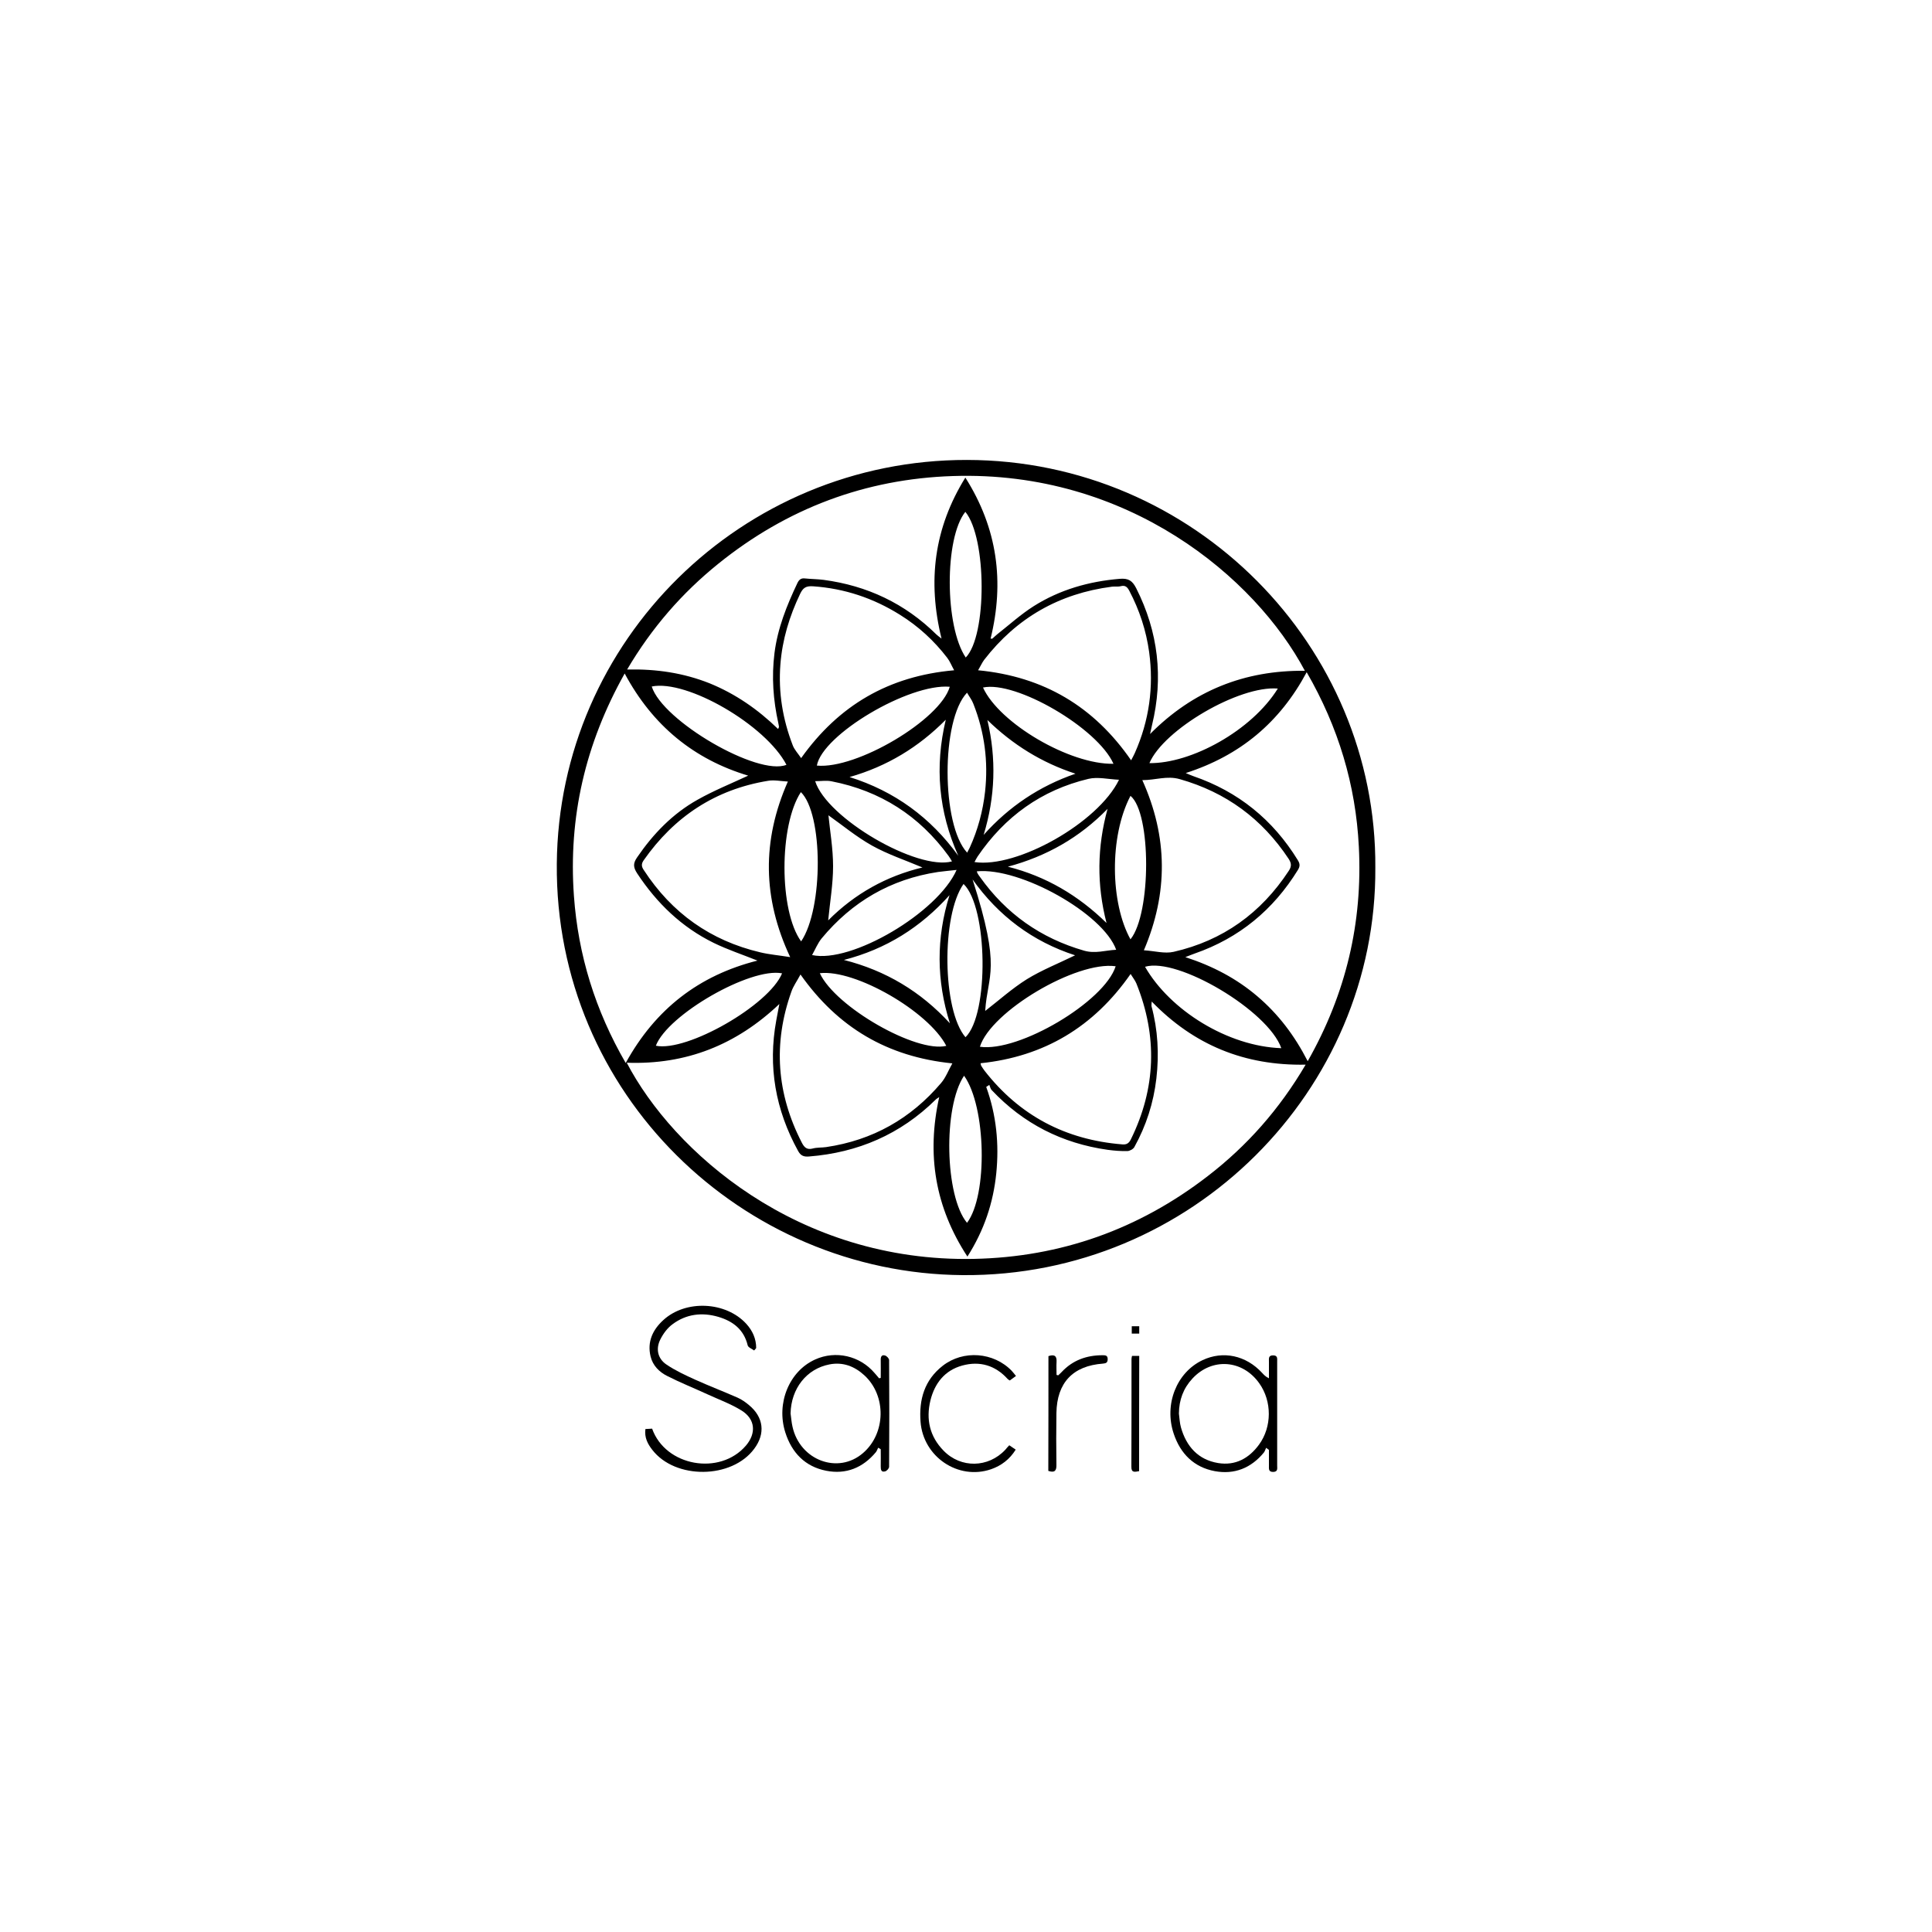 <?xml version="1.0" encoding="UTF-8"?>
<svg id="Layer_1" data-name="Layer 1" xmlns="http://www.w3.org/2000/svg" viewBox="0 0 1500 1500">
  <path d="m1067.8,673.7c1.1,172.6-142.3,317.7-320.4,316.3-170.9-1.3-316.6-140.6-315.1-319.3,1.4-173.5,143.8-313.8,318.4-313.6,176.6.2,318.3,144.7,317.1,316.6Zm-581.2,151.4c35.8,68.6,132.4,155.1,269.6,152.3,67.4-1.4,128-23,181.4-64.2,30.7-23.6,55.9-52.2,76.1-86.6-47.4.9-86.7-15.2-119.5-49-.1,1.9-.3,2.8-.2,3.5,5,18.5,6,37.3,3.8,56.3-2.2,18.9-7.9,36.6-17.1,53.2-.9,1.6-3.5,3-5.4,3.1-5.1.1-10.3-.3-15.4-1-35.3-5-65.4-20.3-89.9-46.3-1-1-1.3-2.7-1.9-4.1-.8.5-1.6,1.1-2.4,1.6,7.9,21.8,10.1,44.3,7.8,67.1s-9.4,44.2-22.4,64.6c-25.1-38.4-31.8-79.2-21.9-123.8-1.8,1.2-2.4,1.5-2.8,2-27.3,26.9-60.3,41.1-98.3,44.1-3.8.3-6.3-.4-8.4-4.2-17.6-31.9-23.6-65.6-17-101.5.8-4.2,1.6-8.5,2.4-12.7-33.3,31.6-72.2,47.3-118.5,45.6Zm117.5-259.1c.4-1,.7-1.3.7-1.6-.1-1-.3-2-.5-2.9-4-18-5.3-36-3-54.4,2.4-19.2,9.5-36.9,17.7-54.2,1.3-2.8,2.9-4.2,6-3.8,4.8.5,9.6.5,14.4,1.1,33.8,4.5,63.2,18.3,87.6,42.4.9.9,2,1.6,4,3.2-11-44.7-5.8-85.8,18.5-125,25,39.5,30.4,81,19.6,125,.8,0,1.2.2,1.4,0,1.3-1.1,2.4-2.3,3.7-3.3,9.4-7.4,18.3-15.5,28.4-21.9,20.3-12.8,42.8-19.2,66.7-21.2,7-.6,9.9,1.6,12.8,7.2,17.2,34,21.3,69.5,12.3,106.5-.5,2.2-1,4.5-1.5,6.8,33.3-33.6,73.3-49.6,120.2-49.1-38.5-72.4-137.3-155.7-273.3-151.2-68,2.2-128.9,25.2-182,68-28.3,22.8-51.8,49.8-70.9,82.2,22.9-.5,43.8,2.7,64,10.7,20.1,8.2,37.6,20.3,53.2,35.5Zm-119.1-43.1c-30.6,54.5-43.8,111.7-39.4,172.8,3.3,45.8,16.5,88.7,40.2,129.6,23-41.9,57-68.1,102.3-79.5-11.8-4.7-23.2-8.5-33.9-13.7-24.9-12.2-44.2-30.8-59.5-54-3.2-4.9-3.2-7.9,0-12.5,12.5-18.3,27.6-33.9,46.9-44.7,12.6-7.1,26.2-12.6,39.3-18.7-41.9-12.6-74.1-38.6-95.9-79.3Zm530.3,301c29.8-52.5,42.7-107.7,39.7-166.5-2.4-48-15.9-92.9-40.5-135.5-20.8,38.9-51.6,64.7-93.9,78.3,2.9,1.2,4.4,1.9,5.9,2.4,34.9,12,61.8,33.8,81.1,65.2,1.7,2.7,1.9,4.7.1,7.6-19.1,31-45.6,52.9-80.1,64.9-2,.7-3.9,1.5-7.3,2.8,21.5,7,39.8,16.7,55.9,30.4,16.2,13.8,28.8,30.3,39.1,50.4Zm-127.2-86.1c8.4.5,16.1,2.8,23.1,1.2,38.2-8.7,67.9-30.1,89.4-62.9,2.3-3.5,2.1-5.9-.1-9.3-20.6-31.1-48.6-51.7-84.6-61.9-9.9-2.8-18.8.8-29,.8,19.9,44.2,20.1,87.7,1.2,132.1Zm-266.6,18.8c-2.7,5.1-5.6,9-7.1,13.4-14.3,40.2-11.4,79.2,8.1,117.1,1.9,3.7,3.9,5.8,8.5,4.6,3.3-.9,6.9-.6,10.4-1.1,36.1-5.3,65.8-22.1,89.3-49.8,3.6-4.2,5.6-9.7,8.7-15.2-50.5-5.1-88.9-27.9-117.9-69Zm119.3-236.2c-2.1-3.8-3.3-7-5.4-9.7-10.2-13.3-22.4-24.5-36.7-33.4-20.6-12.9-43-20.4-67.4-22.1-5.7-.4-7.9,1.3-10.1,5.9-8.3,17.4-13.8,35.4-15.3,54.7-1.7,21.8,1.8,42.7,9.6,62.9,1.3,3.4,4,6.2,6.5,9.9,29.2-41,67.9-63.7,118.8-68.2Zm-129.1,86.4c-5.6-.3-10.6-1.4-15.3-.6-41,6.7-72.9,27.8-96.7,61.8-2,2.9-1.6,5,.2,7.6,21.7,33.3,51.8,54.7,90.4,63.8,7.1,1.7,14.5,2.3,23.2,3.7-21.4-45.6-22.1-90.3-1.8-136.3Zm147.7-86.4c51,4.9,90,28.2,118.8,69.9,1.3-2.5,2.2-4.1,2.9-5.7,11.1-25,14.8-51.2,11.1-78.3-2.3-16.7-7.5-32.6-15.4-47.6-1.5-2.8-3-4.5-6.6-3.6-2.2.6-4.7.1-6.9.4-40.9,5.3-74,24.2-99.2,56.8-1.7,2.3-2.8,4.9-4.7,8.1Zm118.4,235.8c-28.7,41.2-67.3,64.2-116.5,69.3.3,1.2.3,1.7.6,2.1.8,1.3,1.6,2.5,2.5,3.7,27.2,34.9,63,53.7,107,57.2,3.3.3,5.1-.9,6.6-3.9,19.5-39.7,20.8-80,4.3-121-1-2.4-2.7-4.5-4.5-7.4Zm-9-150.8c-8.5-.4-16.5-2.4-23.7-.7-36.5,8.7-65,29.3-86.1,60.3-.9,1.3-1.5,2.7-2.4,4.3,33,5,96.1-30.6,112.2-63.9Zm-126.1,70c-5.4.6-9.9,1-14.4,1.6-36.8,5.6-66.8,23.1-90.4,51.6-3,3.7-4.9,8.4-7.4,12.9,30.4,6.7,97.5-32.8,112.2-66.1Zm15.7,1.1c.3.9.4,1.4.7,1.8.5.9,1.1,1.7,1.7,2.5,20.3,28.6,47.2,47.6,80.9,57.3,8.7,2.5,16.5-.3,24.9-.7-10.1-28.1-74.5-64.2-108.2-60.9Zm-20.9,118c-10.5-33.2-10.7-66.2-.3-99.5-22.4,25-49.3,41.9-82,50.3,32.4,8.2,59.7,24.5,82.3,49.2Zm-77.9-191.2c35,11,62.9,31.4,84.4,61.1-15.3-34.2-18.4-69.1-9.7-105.6-21.1,21.3-45.6,36.2-74.7,44.5Zm91.2-65.5c-20.3,21.3-20,102.7.1,124.2.7-1.4,1.4-2.6,2-3.9,6.3-13.8,10.2-28.3,11.9-43.4,2.6-23.6-.4-46.3-9.1-68.3-1.1-3-3.2-5.6-4.9-8.6Zm-117.9,68.7c9.1,28.9,79.3,69.6,106.2,62.3-.9-1.5-1.6-2.9-2.6-4.2-22.7-31.2-53-50.6-90.9-58-3.9-.8-8-.1-12.7-.1Zm361.9,207.3c-10.2-29.1-80.4-70.8-105.8-63.2,19.4,33.8,64.3,61.8,105.8,63.2Zm-128.6-63.6c-30.6-4.3-96.9,35.1-105.4,62.5,30.3,4.4,96.7-35,105.4-62.5Zm-31.5-8.5c-33-10.7-59.5-30.6-79.6-58.9,22.7,70.7,11.7,73,9.8,102.1,10.5-8.1,20.8-17.4,32.3-24.6,11.5-7.1,24.4-12.2,37.5-18.6Zm-328.7-208.7c8.4,26.8,82.4,69.8,104.6,60.8-16-30.8-77.2-66.4-104.6-60.8Zm353.9,95c-21.7,22.3-47.5,36.9-77.4,44.9,29.7,7.5,54.8,22.4,76.6,43.7-7.7-29.8-7.3-59,.8-88.6Zm-122.5-94.8c-31.7-2.7-98.8,37.1-103.2,61.2,30.8,3,95.8-35.5,103.2-61.2Zm12.2,272.1c18.4-17.8,17.4-100.9-1.5-119-17.4,24.6-16.5,98.1,1.5,119Zm85.4-204.6c-26.2-8.5-48.8-22.6-68.4-41.7,7.1,30.2,6.1,59.7-2.9,89.2,19.7-22,43.2-37.8,71.3-47.5Zm-192,113.9c20.7-20.8,45.3-34.4,73.2-41.1-13.2-5.6-26.8-10.1-39.2-17-12.3-6.9-23.3-16.1-33.8-23.5,1.2,12.2,3.6,25.9,3.6,39.6s-2.4,27.6-3.8,42Zm221.5-121.6c-12.4-27.8-75.8-64.7-101.3-59.2,12.7,27.8,67.4,59.9,101.3,59.2Zm-242.5,137.9c17.4-25.8,17.1-99.1-.2-115.9-17,25.9-17,92.3.2,115.9Zm370.1-196.3c-30-2.5-88.6,31.8-99.7,57.9,32.5.4,79.4-25.2,99.7-57.9Zm-243.6,300.6c-16.4,24.4-14.9,93.6,2.3,114.2,16.2-21.4,14.9-90.3-2.3-114.2Zm1.3-324.7c16.6-16.9,16.4-92.8-.3-113.1-16.3,20.2-16.1,88.9.3,113.1Zm-113.3,245.1c12.2,26.3,75,62.1,98.2,56.4-13.9-26.8-70.8-59.6-98.2-56.4Zm-29.3.1c-24.6-4.8-88.7,32-98,56.2,24.2,5,87.9-31.5,98-56.2Zm270.5-26.4c16.2-20.1,16.2-98.2,0-111.4-16.6,31.8-15.6,83.3,0,111.4Z"/>
  <path d="m585.5,1048.5c-1.7-1.3-4.6-2.3-5-4-3-12.3-11.4-18.7-22.8-22.1-12.7-3.7-24.9-2.2-35.5,5.7-4,2.9-7.3,7.4-9.5,11.8-3.7,7.3-2.1,14.9,4.7,19.5,6.9,4.7,14.7,8.3,22.4,11.8,10.9,4.9,22.1,9.2,33,14,3.1,1.4,6.1,3.5,8.7,5.7,11.4,9.4,12.9,22.1,4.1,33.9-17.4,23.6-61.4,24-79.2.8-3.5-4.5-6.2-9.5-5.3-16.1,1.8-.1,3.6-.2,5.2-.3,10.4,29.3,52.6,36.7,72.8,13.2,8.2-9.6,7.4-20.6-3.4-27.3-8.2-5.1-17.6-8.5-26.5-12.6-10.4-4.8-21-9-31.2-14.2-6.2-3.1-11.2-8.1-12.9-15.2-2.7-11.3,1.6-20.6,9.8-28.1,17.4-16.1,48.7-14.6,64.6,2.9,4.8,5.3,7.6,11.5,7.6,18.7-.5.7-1,1.3-1.6,1.9Z"/>
  <path d="m983,1124.1c-.6,1.2-.9,2.6-1.7,3.6-9.9,12.1-22.9,17.3-38.1,14.5-16.2-3-26.7-13.5-31.9-29-7.7-22.8,2.2-47.7,22.4-57.2,15.9-7.5,33.7-3.7,46.2,9.9,1.3,1.4,2.6,2.9,5.3,4.2v-13c0-2.3-.5-4.8,3.2-4.8s3.2,2.5,3.2,4.8v80.8c0,2.2.7,4.8-3.1,4.9-3.7,0-3.3-2.4-3.3-4.7v-12.4c-.7-.6-1.5-1.1-2.2-1.6Zm-67.7-26.6c.5,3.6.6,7.3,1.6,10.8,4.2,14.7,13.3,25,28.8,27.6,13.4,2.2,24-3.6,31.8-14.3,10.1-13.8,10.1-33.7.2-47.6-13-18.4-36.7-20.1-51.9-3.7-7,7.5-10.4,16.6-10.5,27.2Z"/>
  <path d="m683.8,1069.8c0-4.6.1-9.2,0-13.9-.1-2.4.7-4.3,3.3-3.5,1.4.4,3.2,2.3,3.2,3.6.2,27.6.2,55.2,0,82.8,0,1.3-1.8,3.3-3.2,3.6-3.1.8-3.3-1.6-3.3-4,.1-4.4,0-8.8,0-13.2-.7-.4-1.3-.8-2-1.2-.6,1.2-1,2.5-1.8,3.5-10.1,12.1-23.1,17.4-38.5,14.4-16.4-3.2-26.8-14-31.8-29.8-7.2-22.7,3.1-47.6,23.2-56.6,15.9-7.2,34.7-2.9,46.1,10.5,1.2,1.3,2.3,2.7,3.5,4.1.4,0,.8-.2,1.3-.3Zm-70,27.6c.5,3.4.7,6.9,1.5,10.3,5.8,26.2,35.5,37.2,54.8,20.4,17.7-15.3,18.2-44.5,1-60.3-7.6-7-16.6-10.5-27-8.5-17.9,3.4-29.9,18.8-30.3,38.1Z"/>
  <path d="m783.6,1122.1c1.6,1.1,3.1,2.1,5,3.4-4.7,7.5-11.1,12.4-19.1,15.2-25.6,8.8-52.8-9.7-54.8-36.9-1.3-17.3,3.1-32.4,17.2-43.4,16-12.5,39.6-10.6,53.6,3.9,1.1,1.2,2.1,2.5,3.3,4-1.8,1.3-3.3,2.4-4.8,3.5-.7-.5-1.3-.7-1.7-1.2-9.6-10.6-21.7-14.1-35.2-10.4s-21.4,13.7-24.7,27c-3.6,14.7-.6,28.1,10.2,39.1,13.4,13.8,34.7,13.4,47.9-.7.9-1.2,2-2.3,3.1-3.5Z"/>
  <path d="m814,1052.9c4.7-1.6,6.6-.1,6.3,4.5-.2,3.4,0,6.8,0,10.1.4.1.9.2,1.3.3.9-.9,1.9-1.7,2.7-2.6,8.6-9.2,19.4-13,31.7-13,2.1,0,4,0,4,3,0,2.6-1.1,3.3-3.6,3.5-23.4,1.7-35.8,14.8-36.2,38.3-.2,13.5-.2,26.9,0,40.4.1,4.6-1.5,6.2-6.3,4.6.1-29.5.1-59.2.1-89.1Z"/>
  <path d="m884.4,1142.2c-3.3.6-6.1,1.4-6-3.4.1-27.9.1-55.9.1-83.8,0-.6.2-1.3.4-2.3h5.6c-.1,29.8-.1,59.4-.1,89.5Z"/>
  <path d="m878.7,1035.4v-5.7h5.8v5.7h-5.8Z"/>
</svg>